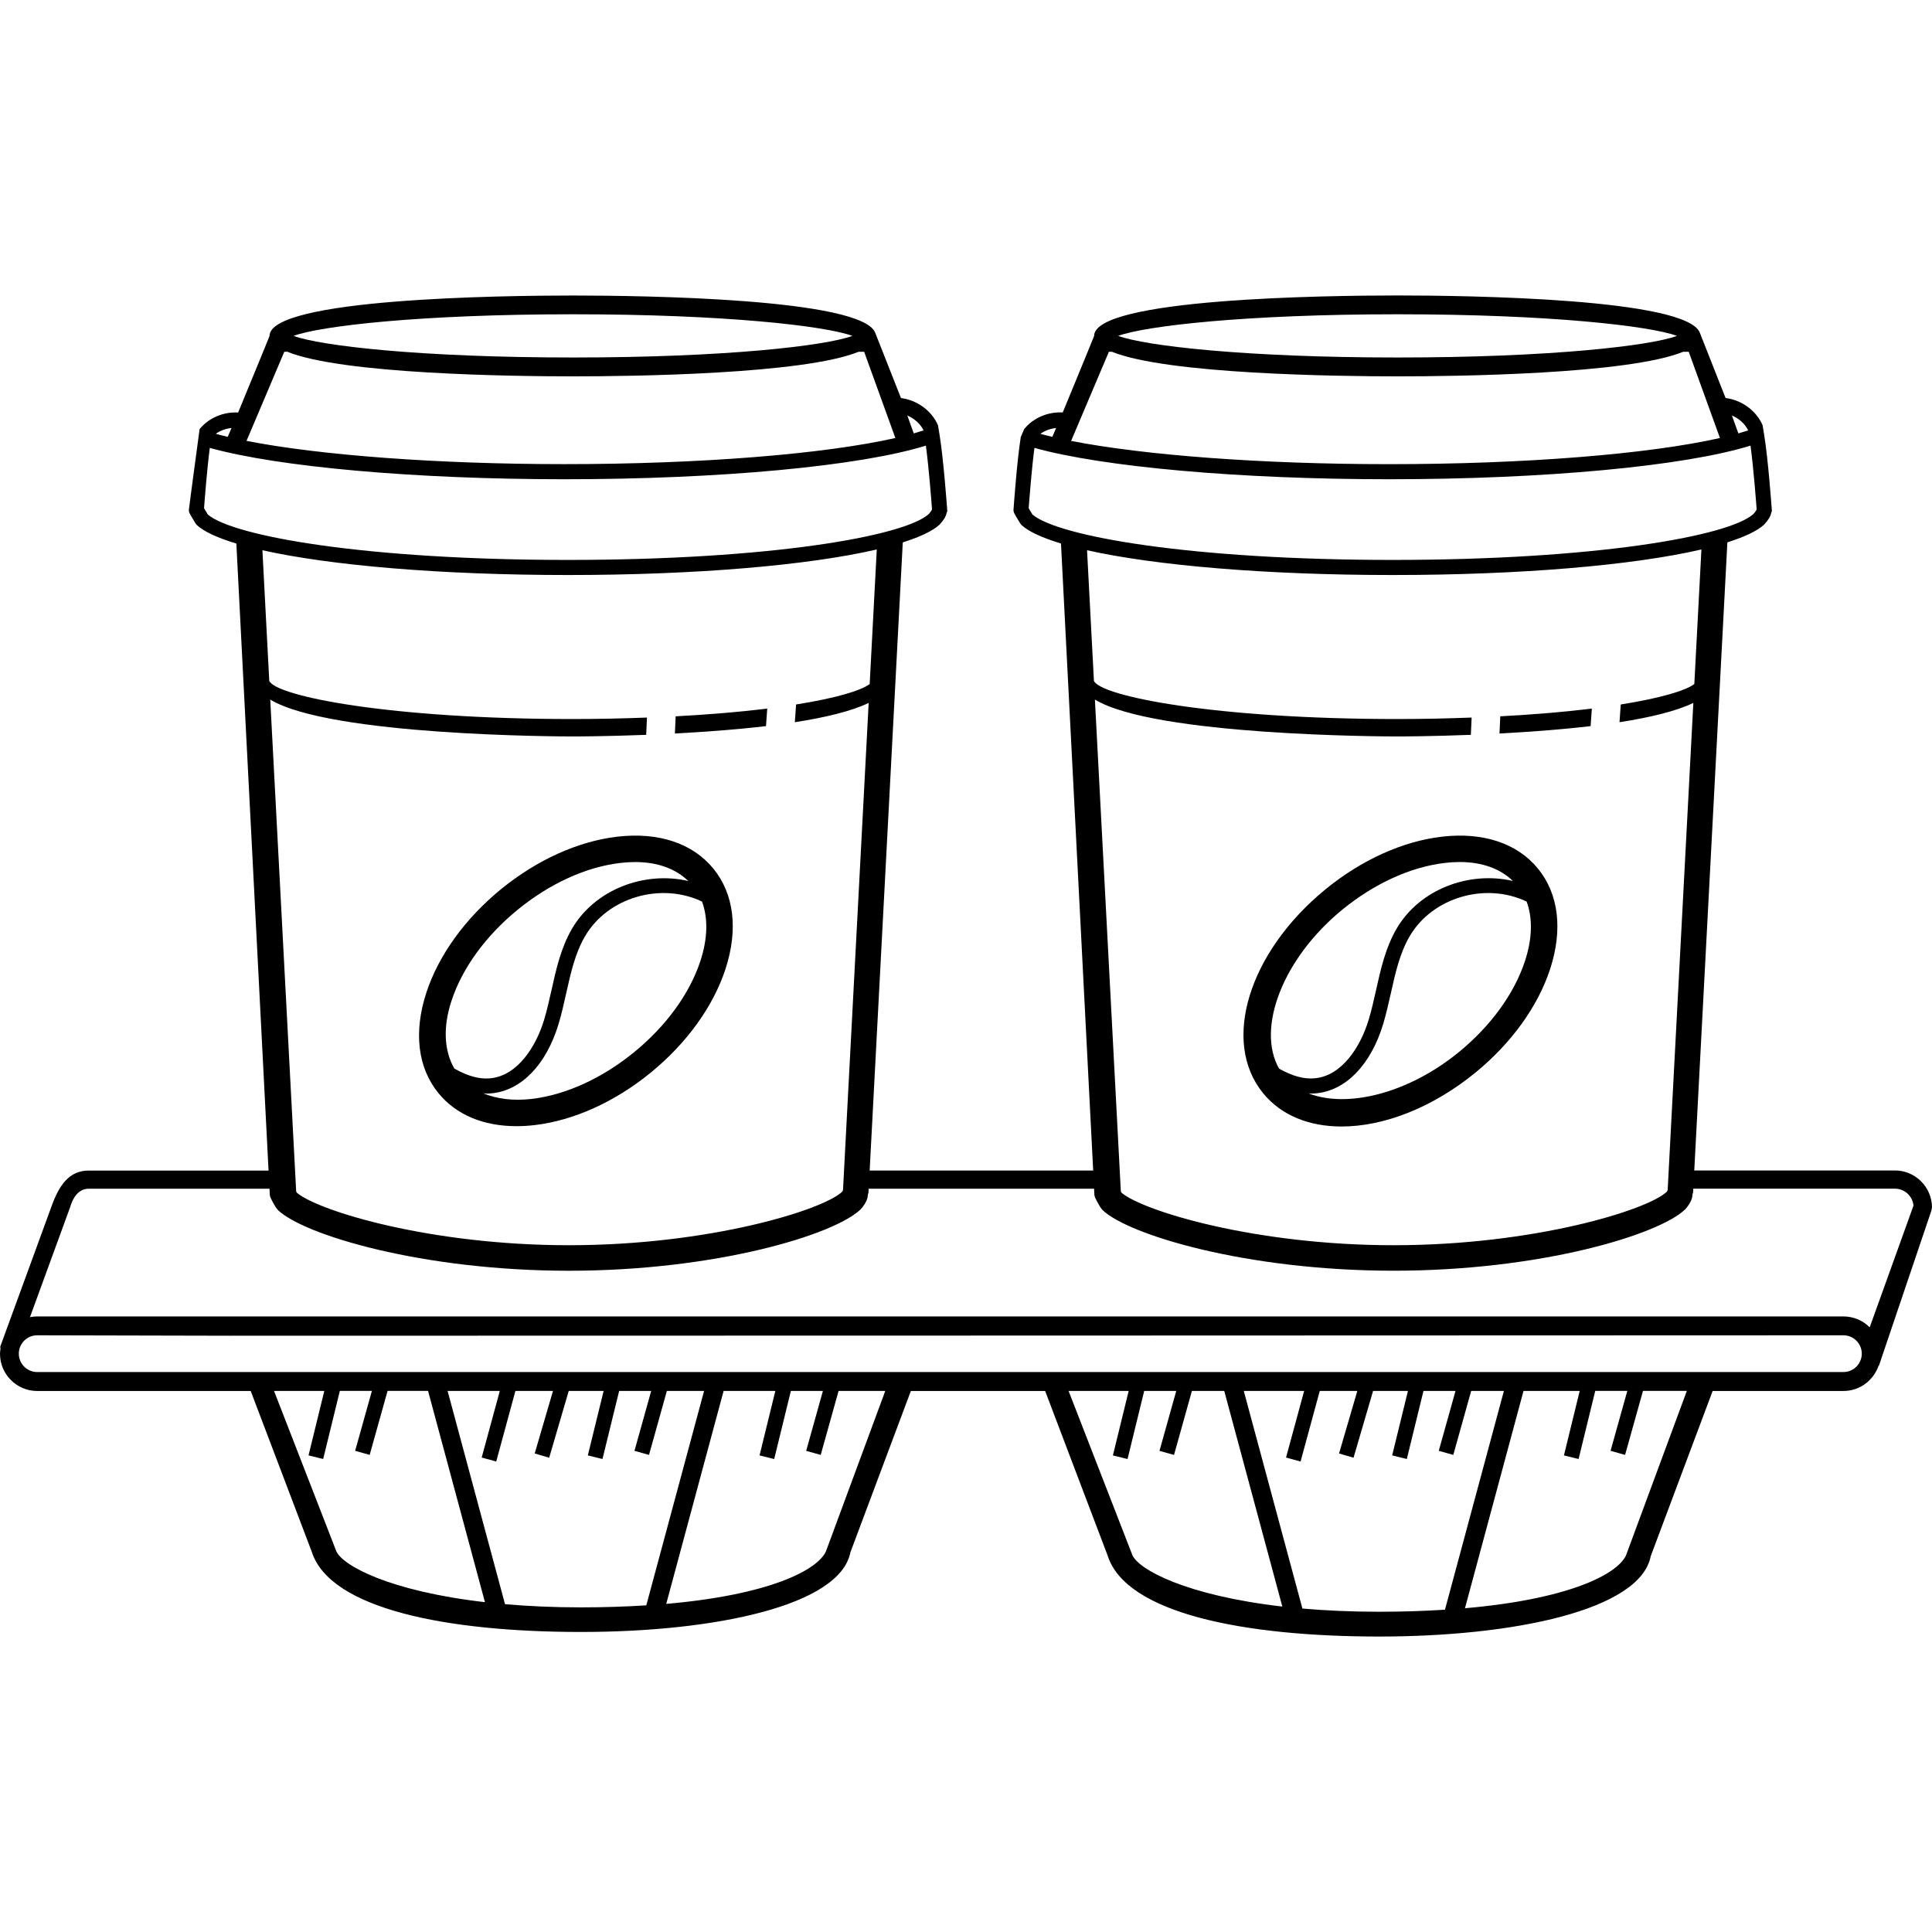 <?xml version="1.0" encoding="iso-8859-1"?>
<!-- Generator: Adobe Illustrator 19.0.0, SVG Export Plug-In . SVG Version: 6.00 Build 0)  -->
<svg version="1.1" id="Layer_1" xmlns="http://www.w3.org/2000/svg" xmlns:xlink="http://www.w3.org/1999/xlink" x="0px" y="0px"
	 viewBox="0 0 282.192 282.192" style="enable-background:new 0 0 282.192 282.192;" xml:space="preserve">
<g>
	<g>
		<g>
			<path d="M276.78,170.96h-29.312l4.836-91.744c2.496-0.792,4.356-1.656,5.368-2.592c0.604-0.644,0.952-1.224,1.04-1.736
				l0.096-0.224l-0.02-0.276c-0.024-0.3-0.532-7.408-1.12-10.94l-0.216-1.3l0.012-0.004c-0.944-2.204-3.104-3.716-5.424-4.012
				l-3.748-9.5c-1.804-5.06-34.048-5.476-44.156-5.476c-10.396,0-44.328,0.428-44.328,5.912c0,0.068-4.584,11.176-4.584,11.176
				c-2.152-0.124-4.32,0.8-5.628,2.424l-0.5,1.164c-0.552,3.416-1.04,10.272-1.064,10.64c0,0.34,0,0.364,0.98,1.98l0.196,0.24
				c1.056,0.972,3.052,1.872,5.76,2.692l4.704,91.584h-32.648l4.836-91.744c2.5-0.792,4.36-1.66,5.372-2.592
				c0.6-0.644,0.948-1.224,1.036-1.736l0.096-0.224l-0.02-0.276c-0.024-0.3-0.532-7.408-1.12-10.94l-0.216-1.3l0.012-0.004
				c-0.94-2.204-3.108-3.716-5.424-4.012l-3.748-9.5c-1.804-5.06-34.048-5.476-44.156-5.476c-10.4,0-44.328,0.428-44.328,5.912
				c0,0.068-4.584,11.176-4.584,11.176c-2.16-0.124-4.324,0.8-5.628,2.428c0,0-1.544,11.432-1.568,11.8c0,0.34,0,0.364,0.98,1.98
				l0.196,0.24c1.056,0.972,3.052,1.872,5.76,2.692l4.704,91.584H12.96c-2.876,0-4.316,2.168-5.388,5.1l-7.144,19.54
				c-0.004,0.008-0.004,0.016-0.008,0.024l-0.38,1.04c0,0.124,0.024,0.212,0.032,0.324C0.04,197.244,0,197.484,0,197.736
				c0,2.996,2.44,5.436,5.436,5.436H36.62l8.908,23.46c2.66,8.396,19.792,11.736,39.344,11.736s37.832-3.844,39.34-11.64
				l8.828-23.556h19.616l9.128,24.036c2.684,8.464,19.952,11.828,39.664,11.828c19.712,0,38.14-3.876,39.66-11.736l9.044-24.132
				h19.108c2.372,0,4.368-1.532,5.116-3.648c0.024-0.024,0.044-0.032,0.068-0.06l7.636-22.568l0.112-0.532
				C282.176,173.38,279.752,170.96,276.78,170.96z M255.344,62.868c-0.456,0.148-0.924,0.292-1.432,0.436l-0.948-2.624
				C253.984,61.128,254.872,61.884,255.344,62.868z M204.132,45.904c22.228,0,36.884,1.704,40.812,3.156
				c-3.928,1.456-18.584,3.156-40.812,3.156s-36.884-1.7-40.812-3.156C167.252,47.608,181.908,45.904,204.132,45.904z
				 M161.968,51.38h0.44c8.068,3.28,33.052,3.592,41.724,3.592s33.656-0.308,41.724-3.592h0.804l4.56,12.596
				c-10.436,2.356-28.44,3.82-48.376,3.82c-18.488,0-35.676-1.296-46.396-3.396L161.968,51.38z M154.256,62.512l-0.548,1.296
				c-0.608-0.144-1.196-0.288-1.744-0.44C152.616,62.888,153.416,62.612,154.256,62.512z M150.804,75.156
				c-0.132-0.22-0.392-0.652-0.552-0.928c0.092-1.22,0.436-5.74,0.84-8.808c10.036,2.796,30.056,4.58,51.756,4.58
				c22.784,0,43.192-1.916,52.836-4.912c0.448,3.352,0.828,8.376,0.892,9.248c-0.008,0.036-0.016,0.076-0.016,0.12
				c-0.048,0.12-0.288,0.444-0.44,0.608c-3.54,3.26-23.22,6.72-52.712,6.72C174.208,81.784,154.624,78.388,150.804,75.156z
				 M158.776,80.368c9.968,2.232,26.152,3.62,44.632,3.62c18.752,0,35.156-1.424,45.104-3.732l-1.036,19.656
				c-1.304,0.98-4.98,2.068-10.748,2.988c-0.064,0.864-0.124,1.724-0.18,2.588c4.436-0.688,8.276-1.608,10.784-2.82l-3.748,71.132
				c-0.012,0.044-0.024,0.056-0.036,0.124c-0.044,0.064-0.104,0.144-0.096,0.144h0.004c-2.752,2.652-19.332,7.812-39.904,7.812
				c-20.176,0-36.504-4.964-39.728-7.656c-0.032-0.06-0.072-0.128-0.112-0.196l-3.788-71.848c8.736,5.312,42.54,5.388,44.184,5.388
				c0.564,0,4.916-0.012,10.728-0.236c0.032-0.84,0.068-1.684,0.112-2.524c-3.412,0.128-6.972,0.216-10.84,0.216
				c-26.768,0-43.388-3.348-44.328-5.58L158.776,80.368z M134.9,62.868c-0.456,0.148-0.924,0.292-1.432,0.436l-0.948-2.62
				C133.536,61.128,134.428,61.888,134.9,62.868z M83.688,45.904c22.228,0,36.884,1.704,40.812,3.156
				c-3.928,1.456-18.584,3.156-40.812,3.156c-22.228,0-36.884-1.7-40.812-3.156C46.804,47.608,61.46,45.904,83.688,45.904z
				 M41.524,51.38h0.356c0-0.016-0.004-0.028-0.008-0.04c7.964,3.32,33.108,3.632,41.82,3.632c8.672,0,33.656-0.308,41.724-3.592
				h0.804l4.56,12.596c-10.432,2.356-28.44,3.816-48.376,3.816c-18.488,0-35.676-1.296-46.396-3.396L41.524,51.38z M33.812,62.512
				l-0.548,1.292c-0.608-0.144-1.192-0.288-1.744-0.44C32.168,62.888,32.968,62.612,33.812,62.512z M30.356,75.156
				c-0.132-0.22-0.392-0.652-0.552-0.928c0.092-1.22,0.436-5.74,0.84-8.808C40.68,68.216,60.7,70,82.4,70
				c22.788,0,43.196-1.916,52.836-4.912c0.448,3.352,0.828,8.376,0.892,9.248c-0.008,0.036-0.016,0.08-0.016,0.12
				c-0.048,0.12-0.288,0.444-0.432,0.608c-3.544,3.26-23.224,6.72-52.72,6.72C53.76,81.784,34.18,78.388,30.356,75.156z
				 M38.328,80.368c9.968,2.232,26.152,3.62,44.632,3.62c18.752,0,35.156-1.424,45.104-3.732l-1.036,19.656
				c-1.308,0.98-4.98,2.068-10.752,2.988c-0.064,0.864-0.124,1.724-0.18,2.588c4.436-0.688,8.276-1.608,10.784-2.82l-3.748,71.132
				c-0.012,0.044-0.024,0.056-0.036,0.124c-0.044,0.064-0.104,0.144-0.096,0.144h0.004c-2.752,2.652-19.332,7.812-39.904,7.812
				c-20.176,0-36.508-4.964-39.728-7.656c-0.032-0.06-0.072-0.128-0.112-0.196l-3.788-71.848c8.736,5.312,42.54,5.388,44.184,5.388
				c0.564,0,4.916-0.012,10.728-0.236c0.032-0.84,0.068-1.684,0.112-2.524c-3.412,0.128-6.972,0.216-10.84,0.216
				c-26.768,0-43.388-3.348-44.328-5.58L38.328,80.368z M49.104,226.528l-9.08-23.368h7.344l-2.304,9.42l2.14,0.524l2.432-9.944
				h4.684l-2.448,8.752l2.124,0.592l2.612-9.344h5.916l8.308,30.856C56.884,232.416,49.964,228.648,49.104,226.528z M84.868,234.776
				c-4.076,0-7.756-0.176-11.104-0.464l-8.388-31.152h7.628l-2.648,9.732l2.124,0.58l2.804-10.312h5.488l-2.672,9.136l2.116,0.62
				l2.856-9.756h5.096l-2.308,9.42l2.14,0.524l2.436-9.944h4.68l-2.444,8.752l2.124,0.592l2.608-9.344h5.436l-8.44,31.32
				C91.488,234.664,88.332,234.776,84.868,234.776z M120.628,226.624c-1.324,2.8-8.444,6.348-23.316,7.644l8.38-31.104h7.556
				l-2.308,9.42l2.14,0.524l2.436-9.944h4.68l-2.444,8.752l2.124,0.592l2.608-9.344h6.82L120.628,226.624z M165.384,227.104
				l-9.304-23.94h8.776l-2.304,9.42l2.14,0.524l2.432-9.944h4.68l-2.448,8.752l2.124,0.592l2.612-9.344h4.724l8.484,31.492
				C173.232,233.04,166.256,229.24,165.384,227.104z M201.44,235.416c-4.116,0-7.828-0.176-11.208-0.468l-8.564-31.788h8.82
				l-2.648,9.732l2.124,0.58l2.804-10.312h5.488l-2.672,9.136l2.116,0.62l2.856-9.756h5.092l-2.304,9.42l2.14,0.524l2.432-9.944
				h4.68l-2.448,8.752l2.124,0.592l2.612-9.344h4.78l-8.608,31.956C208.124,235.304,204.94,235.416,201.44,235.416z
				 M237.492,227.196c-1.336,2.824-8.516,6.4-23.516,7.708l8.552-31.744h8.208l-2.304,9.42l2.14,0.524l2.432-9.944h4.684
				l-2.448,8.752l2.124,0.592l2.612-9.344h6.408L237.492,227.196z M269.252,200.404H5.432c-1.48,0-2.684-1.204-2.684-2.684
				s1.204-2.684,2.684-2.684l28.12,0.064c1.152,0.02,235.696-0.064,235.696-0.064c1.48,0,2.688,1.204,2.688,2.684
				S270.732,200.404,269.252,200.404z M273.092,193.872c-0.984-0.98-2.344-1.592-3.84-1.592H5.432c-0.364,0-0.716,0.04-1.056,0.108
				l5.856-16.032c0.392-1.388,1.224-2.728,2.728-2.728h26.404l0.032,0.64c0,0.544,0.116,0.748,0.88,2.068l0.32,0.408
				c3.76,3.624,21.056,8.864,42.504,8.864s38.748-5.24,42.608-8.968c0.972-1.088,1.056-1.848,1.06-2.184l0.024-0.108
				c0.016-0.016,0.036-0.028,0.052-0.044l0.036-0.68h32.924l0.032,0.64c0,0.544,0.12,0.748,0.88,2.068l0.32,0.408
				c3.76,3.624,21.056,8.864,42.504,8.864s38.748-5.24,42.608-8.968c0.972-1.088,1.056-1.848,1.06-2.184l0.024-0.108
				c0.016-0.016,0.036-0.028,0.052-0.044l0.036-0.68h29.452c1.42,0,2.588,1.088,2.716,2.476L273.092,193.872z"/>
			<path d="M112.064,103.496c-3.812,0.472-8.312,0.86-13.376,1.132c-0.044,0.836-0.08,1.672-0.112,2.508
				c4.244-0.224,8.904-0.56,13.308-1.08C111.94,105.204,112.004,104.348,112.064,103.496z"/>
			<path d="M90.16,122.208c-5.708,0.664-11.736,3.388-16.984,7.672c-5.248,4.288-9.12,9.656-10.904,15.116
				c-1.884,5.764-1.256,10.976,1.776,14.68c2.572,3.148,6.556,4.816,11.396,4.816c0.852,0,1.732-0.052,2.632-0.156
				c5.708-0.664,11.736-3.388,16.984-7.676c5.248-4.288,9.12-9.656,10.904-15.116c1.884-5.764,1.256-10.976-1.776-14.68
				C101.164,123.164,96.172,121.508,90.16,122.208z M65.94,146.2c1.56-4.772,4.996-9.504,9.676-13.328
				c4.684-3.824,10.008-6.252,14.988-6.828c0.752-0.088,1.476-0.132,2.18-0.132c3.268,0,5.912,0.984,7.748,2.768
				c-6.384-1.48-13.596,1.204-16.972,6.948c-1.624,2.776-2.328,5.928-3.004,8.98c-0.332,1.468-0.656,2.94-1.088,4.368
				c-1.172,3.872-3.856,8.144-7.852,8.524c-1.616,0.16-3.332-0.336-5.256-1.428C64.88,153.492,64.668,150.08,65.94,146.2z
				 M102.304,140.352c-1.56,4.772-4.996,9.504-9.676,13.328c-4.684,3.828-10.008,6.252-14.988,6.832
				c-2.736,0.316-5.104-0.016-7.08-0.824c0.148,0.008,0.304,0.044,0.452,0.044c0.268,0,0.54-0.012,0.804-0.04
				c4.32-0.408,7.964-4.176,9.756-10.08c0.448-1.48,0.788-3.004,1.128-4.528c0.676-3.016,1.308-5.868,2.76-8.348
				c3.344-5.708,11.124-7.9,17.076-5.052C103.432,134.092,103.38,137.068,102.304,140.352z"/>
			<path d="M232.508,103.496c-3.812,0.472-8.312,0.86-13.376,1.132c-0.044,0.836-0.08,1.672-0.112,2.508
				c4.244-0.224,8.904-0.56,13.308-1.08C232.384,105.204,232.448,104.348,232.508,103.496z"/>
			<path d="M210.604,122.208c-5.708,0.664-11.736,3.388-16.98,7.672c-11.26,9.2-15.268,22.288-9.132,29.796
				c2.672,3.268,6.764,4.864,11.46,4.864c6.092,0,13.204-2.684,19.556-7.876c5.244-4.288,9.12-9.656,10.904-15.116
				c1.884-5.764,1.252-10.976-1.776-14.68S216.624,121.508,210.604,122.208z M196.06,132.868c4.684-3.824,10.004-6.252,14.988-6.828
				c0.748-0.088,1.476-0.132,2.18-0.132c3.264,0,5.912,0.988,7.748,2.768c-6.384-1.484-13.6,1.192-16.976,6.948
				c-1.62,2.772-2.328,5.92-3.004,8.968c-0.332,1.472-0.656,2.948-1.092,4.38c-1.172,3.872-3.848,8.144-7.848,8.524
				c-1.612,0.16-3.32-0.332-5.232-1.412C183.468,150.192,187.368,139.976,196.06,132.868z M222.748,140.352
				c-1.56,4.772-4.996,9.504-9.672,13.328c-7.396,6.044-16.296,8.228-21.96,6.016c0.112,0.004,0.232,0.032,0.344,0.032
				c0.268,0,0.54-0.012,0.804-0.04c4.324-0.408,7.964-4.176,9.752-10.076c0.448-1.484,0.792-3.012,1.136-4.54
				c0.672-3.012,1.308-5.86,2.756-8.336c3.348-5.708,11.12-7.904,17.076-5.048C223.876,134.092,223.82,137.072,222.748,140.352z"/>
		</g>
	</g>
</g>
<g>
</g>
<g>
</g>
<g>
</g>
<g>
</g>
<g>
</g>
<g>
</g>
<g>
</g>
<g>
</g>
<g>
</g>
<g>
</g>
<g>
</g>
<g>
</g>
<g>
</g>
<g>
</g>
<g>
</g>
</svg>
